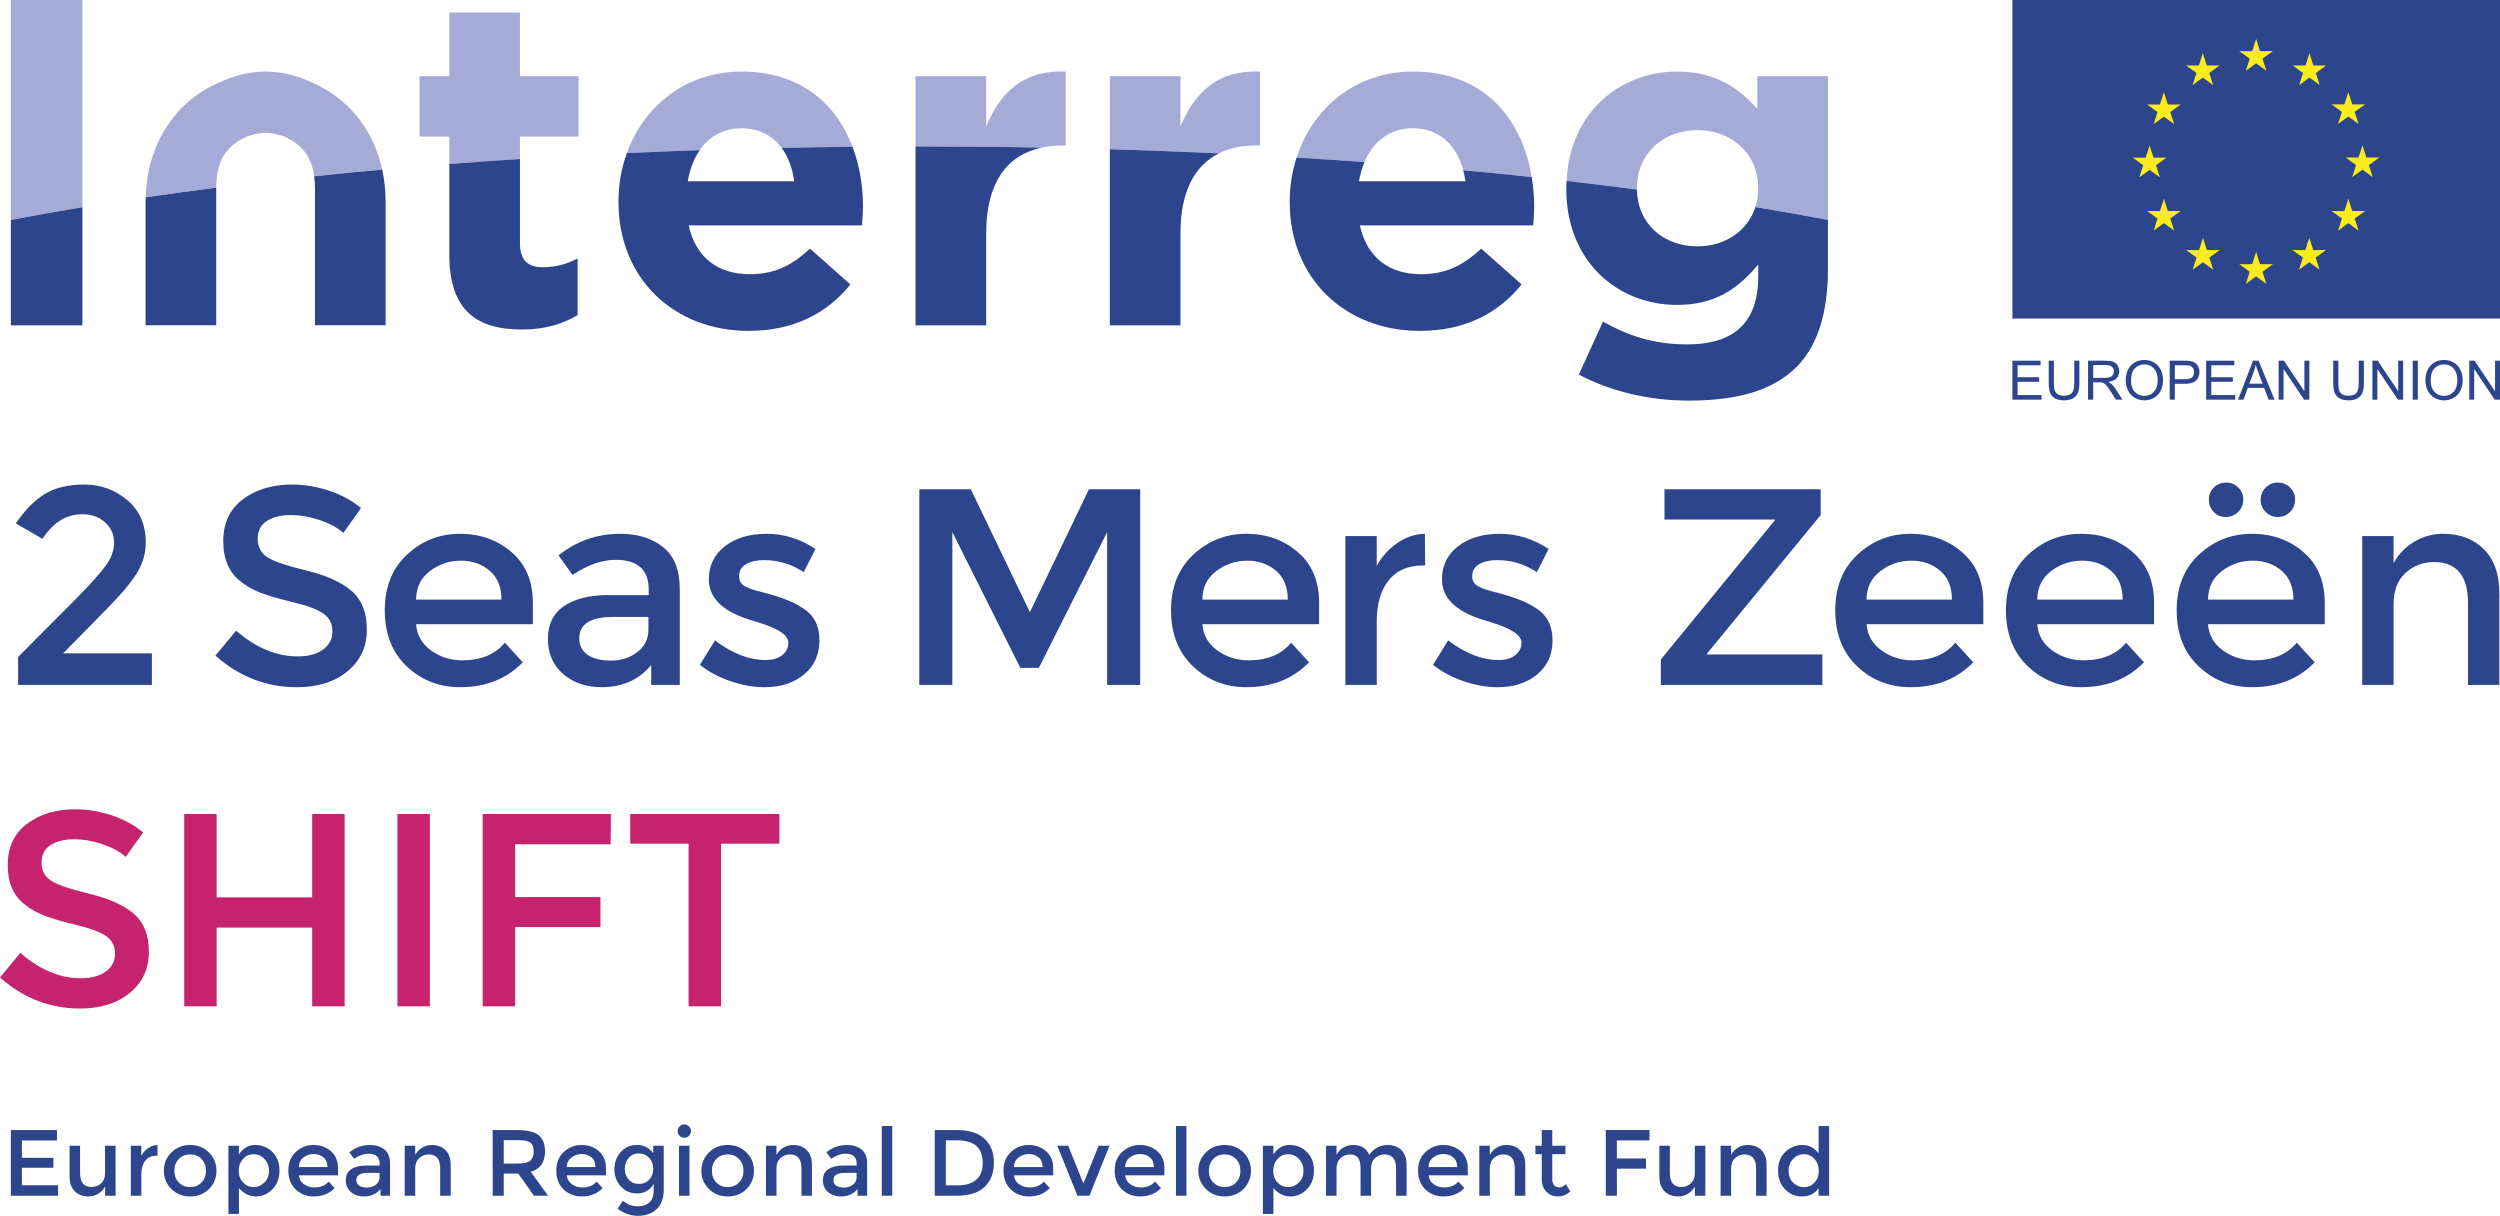 <?xml version="1.0" encoding="UTF-8"?><svg id="uuid-327511df-79d8-48d5-8ea9-2bd4a005f5d3" xmlns="http://www.w3.org/2000/svg" width="265" height="128.877" viewBox="0 0 265 128.877"><path d="M8.736,0H1.149v23.311c2.465-.468,4.998-.917,7.587-1.345V0Z" fill="#a4abd6" stroke-width="0"/><path d="M55.115,14.482h6.208v-6.403h-6.208V1.33h-7.488v6.749h-3.153v6.403h3.153v2.903c2.472-.193,4.966-.372,7.488-.533v-2.37Z" fill="#a4abd6" stroke-width="0"/><path d="M78.617,13.596c1.838,0,3.271.775,4.237,2.081,2.492-.052,4.996-.091,7.514-.116-1.737-4.598-5.563-7.975-11.751-7.975-5.849,0-10.349,3.598-12.17,8.64,2.555-.116,5.13-.221,7.722-.309,1.009-1.463,2.519-2.321,4.447-2.321" fill="#a4abd6" stroke-width="0"/><path d="M110.401,15.647c.675-.148,1.392-.228,2.163-.228h.395v-7.834c-4.434-.196-6.898,2.167-8.425,5.814v-5.319h-7.488v7.444h.41c4.348,0,8.665.043,12.946.123" fill="#a4abd6" stroke-width="0"/><path d="M133.16,15.42h.394v-7.834c-4.433-.196-6.897,2.17-8.424,5.814v-5.321h-7.488v7.739c3.894.116,7.75.261,11.561.441,1.124-.56,2.451-.84,3.958-.84" fill="#a4abd6" stroke-width="0"/><path d="M149.764,13.596c2.773,0,4.628,1.753,5.339,4.45,2.45.225,4.871.466,7.259.72-1.003-6.151-5.042-11.181-12.598-11.181-6.031,0-10.624,3.831-12.325,9.117,2.421.148,4.819.307,7.197.482.935-2.222,2.697-3.589,5.128-3.589" fill="#a4abd6" stroke-width="0"/><path d="M173.515,20.002v-.097c0-3.598,2.759-6.112,6.404-6.112s6.453,2.514,6.453,6.112v.097c0,.692-.105,1.345-.3,1.946,2.627.436,5.193.89,7.689,1.364v-15.232h-7.487v3.449c-2.02-2.216-4.433-3.942-8.524-3.942-5.867,0-11.349,4.168-11.691,11.592,2.525.287,5.013.594,7.46.917,0-.035-.005-.061-.005-.093" fill="#a4abd6" stroke-width="0"/><path d="M26.021,14.537c.494-.236,1.593-.469,2.131-.469s1.636.233,2.131.469c1.907.904,2.768,2.258,3.016,4.151,2.373-.253,4.78-.485,7.214-.706-.84-3.84-3.142-7.082-6.694-8.888-1.632-.827-3.526-1.511-5.667-1.511s-4.035.684-5.665,1.511c-4.43,2.25-6.918,6.731-7.044,11.824,2.446-.355,4.941-.698,7.479-1.023.014-2.556.806-4.27,3.099-5.357" fill="#a4abd6" stroke-width="0"/><path d="M8.736,34.487v-12.521c-2.589.43-5.122.877-7.587,1.346v11.174h7.587Z" fill="#2c458d" stroke-width="0"/><path d="M55.312,34.928c2.512,0,4.336-.592,5.912-1.527v-6.01c-1.085.592-2.315.935-3.694.935-1.676,0-2.415-.837-2.415-2.559v-8.917c-2.522.163-5.017.341-7.488.533v9.612c0,6.112,3.104,7.932,7.686,7.932" fill="#2c458d" stroke-width="0"/><path d="M65.561,21.43c0,8.078,5.863,13.644,13.796,13.644,4.778,0,8.324-1.869,10.788-4.924l-4.286-3.795c-2.07,1.921-3.892,2.709-6.404,2.709-3.35,0-5.717-1.772-6.454-5.171h18.376c.048-.689.099-1.379.099-1.971,0-2.233-.369-4.406-1.108-6.362-2.517.023-5.021.064-7.514.116.691.935,1.144,2.139,1.329,3.537h-11.281c.225-1.287.653-2.402,1.268-3.299-2.593.093-5.168.193-7.722.31-.573,1.58-.887,3.304-.887,5.106v.097Z" fill="#2c458d" stroke-width="0"/><path d="M104.534,34.487v-9.756c0-5.329,2.188-8.294,5.867-9.084-4.281-.083-8.598-.123-12.946-.123h-.41v18.963h7.488Z" fill="#2c458d" stroke-width="0"/><path d="M125.129,34.487v-9.756c0-4.398,1.488-7.184,4.074-8.471-3.812-.18-7.669-.324-11.562-.44v18.668h7.488Z" fill="#2c458d" stroke-width="0"/><path d="M136.709,21.43c0,8.078,5.863,13.644,13.795,13.644,4.779,0,8.325-1.869,10.789-4.924l-4.286-3.795c-2.07,1.921-3.892,2.709-6.404,2.709-3.35,0-5.717-1.772-6.454-5.171h18.376c.047-.689.099-1.379.099-1.971,0-1.072-.093-2.126-.26-3.156-2.388-.254-4.81-.497-7.261-.72.099.37.176.76.229,1.167h-11.281c.127-.739.327-1.415.585-2.029-2.376-.174-4.775-.334-7.196-.482-.468,1.45-.73,3.004-.73,4.629v.097Z" fill="#2c458d" stroke-width="0"/><path d="M166.025,20.002c0,7.834,5.568,12.318,11.726,12.318,3.99,0,6.404-1.629,8.621-4.289v1.282c0,4.728-2.414,7.193-7.537,7.193-3.497,0-6.208-.89-8.92-2.415l-2.559,5.615c3.349,1.775,7.39,2.758,11.675,2.758,5.124,0,8.918-1.082,11.38-3.545,2.218-2.216,3.35-5.665,3.35-10.393v-5.214c-2.496-.474-5.064-.928-7.691-1.364-.814,2.527-3.21,4.164-6.153,4.164-3.614,0-6.354-2.422-6.399-6.017-2.446-.322-4.934-.629-7.462-.917-.009.239-.031.474-.031.726v.097Z" fill="#2c458d" stroke-width="0"/><path d="M33.386,19.959v14.518h7.488v-13.155c0-1.149-.127-2.267-.361-3.341-2.434.221-4.841.453-7.215.705.054.401.088.822.088,1.272" fill="#2c458d" stroke-width="0"/><path d="M15.431,21.421v13.056h7.488v-14.519c0-.02.003-.043.003-.064-2.537.325-5.032.669-7.479,1.024-.003.135-.013.27-.013.405v.097Z" fill="#2c458d" stroke-width="0"/><rect x="213.316" y="0" width="51.684" height="33.769" fill="#2c458d" stroke-width="0"/><polygon points="238.054 7.505 239.148 6.712 240.238 7.505 239.821 6.219 240.93 5.423 239.562 5.423 239.148 4.121 238.728 5.426 237.364 5.423 238.471 6.219 238.054 7.505" fill="#fcec1e" stroke-width="0"/><polygon points="232.412 9.024 233.503 8.225 234.593 9.024 234.178 7.735 235.285 6.939 233.919 6.939 233.501 5.637 233.085 6.942 231.719 6.939 232.826 7.735 232.412 9.024" fill="#fcec1e" stroke-width="0"/><polygon points="229.372 9.774 228.955 11.078 227.59 11.078 228.698 11.875 228.283 13.161 229.372 12.365 230.463 13.161 230.049 11.875 231.156 11.078 229.791 11.078 229.372 9.774" fill="#fcec1e" stroke-width="0"/><polygon points="227.858 18.002 228.949 18.799 228.535 17.509 229.64 16.713 228.277 16.713 227.858 15.411 227.441 16.716 226.074 16.713 227.182 17.509 226.768 18.799 227.858 18.002" fill="#fcec1e" stroke-width="0"/><polygon points="229.791 22.368 229.374 21.065 228.955 22.372 227.59 22.368 228.699 23.164 228.283 24.451 229.374 23.654 230.463 24.451 230.049 23.164 231.156 22.368 229.791 22.368" fill="#fcec1e" stroke-width="0"/><polygon points="233.928 26.505 233.511 25.204 233.094 26.509 231.729 26.505 232.837 27.301 232.42 28.59 233.511 27.795 234.602 28.59 234.187 27.301 235.294 26.505 233.928 26.505" fill="#fcec1e" stroke-width="0"/><polygon points="239.564 28.006 239.146 26.702 238.73 28.006 237.362 28.006 238.471 28.801 238.056 30.088 239.147 29.291 240.238 30.088 239.821 28.801 240.93 28.006 239.564 28.006" fill="#fcec1e" stroke-width="0"/><polygon points="245.201 26.505 244.782 25.204 244.365 26.509 243.001 26.505 244.107 27.301 243.693 28.59 244.782 27.795 245.875 28.59 245.459 27.301 246.567 26.505 245.201 26.505" fill="#fcec1e" stroke-width="0"/><polygon points="249.34 22.368 248.922 21.065 248.505 22.372 247.14 22.368 248.246 23.164 247.832 24.451 248.922 23.654 250.014 24.451 249.597 23.164 250.704 22.368 249.34 22.368" fill="#fcec1e" stroke-width="0"/><polygon points="252.203 16.701 250.837 16.701 250.42 15.396 250.001 16.701 248.638 16.701 249.742 17.496 249.331 18.783 250.42 17.984 251.511 18.783 251.094 17.496 252.203 16.701" fill="#fcec1e" stroke-width="0"/><polygon points="247.832 13.146 248.921 12.35 250.012 13.146 249.597 11.856 250.704 11.063 249.34 11.063 248.921 9.759 248.504 11.063 247.138 11.063 248.245 11.856 247.832 13.146" fill="#fcec1e" stroke-width="0"/><polygon points="244.8 5.637 244.382 6.942 243.018 6.939 244.123 7.738 243.709 9.024 244.802 8.225 245.891 9.024 245.476 7.738 246.582 6.939 245.217 6.939 244.8 5.637" fill="#fcec1e" stroke-width="0"/><polygon points="213.315 42.364 213.315 38.233 216.303 38.233 216.303 38.72 213.863 38.72 213.863 39.985 216.149 39.985 216.149 40.471 213.863 40.471 213.863 41.877 216.399 41.877 216.399 42.364 213.315 42.364" fill="#2c458d" stroke-width="0"/><path d="M219.867,38.233h.547v2.386c0,.416-.046.746-.141.989-.093.244-.263.444-.509.597-.244.153-.565.23-.964.23-.386,0-.705-.065-.952-.199-.247-.135-.421-.328-.527-.579-.105-.254-.157-.6-.157-1.037v-2.386h.547v2.383c0,.361.033.624.1.796.067.169.182.3.346.392.16.092.359.138.595.138.401,0,.687-.092.859-.272.172-.184.257-.533.257-1.053v-2.383Z" fill="#2c458d" stroke-width="0"/><path d="M221.881,40.055h1.176c.247,0,.444-.024.586-.077.141-.051.246-.134.321-.247.074-.114.109-.239.109-.37,0-.197-.071-.355-.214-.484-.141-.125-.366-.187-.672-.187h-1.307v1.365ZM221.332,42.364v-4.13h1.833c.369,0,.649.037.84.11.192.073.345.205.46.391.114.19.173.398.173.625,0,.293-.097.538-.286.74-.188.202-.482.331-.879.383.143.071.254.138.329.208.16.144.312.328.455.548l.719,1.124h-.687l-.548-.861c-.159-.248-.291-.438-.394-.57-.103-.131-.197-.223-.278-.275-.081-.053-.165-.089-.249-.107-.062-.016-.162-.022-.305-.022h-.634v1.834h-.548Z" fill="#2c458d" stroke-width="0"/><path d="M225.892,40.361c0,.495.132.888.401,1.176.268.288.603.428,1.009.428.412,0,.75-.144,1.015-.432.267-.291.399-.701.399-1.234,0-.334-.057-.631-.169-.882-.114-.248-.282-.443-.499-.582-.219-.138-.466-.208-.736-.208-.388,0-.722.135-1.002.398-.278.27-.418.711-.418,1.335M225.327,40.352c0-.686.186-1.225.554-1.611.369-.389.844-.582,1.427-.582.381,0,.725.092,1.031.273.305.18.539.435.701.762.16.326.242.696.242,1.108,0,.42-.085.797-.254,1.127-.169.331-.408.579-.719.751-.311.168-.645.257-1.003.257-.389,0-.737-.095-1.043-.285-.307-.187-.54-.445-.698-.769-.156-.324-.237-.67-.237-1.031" fill="#2c458d" stroke-width="0"/><path d="M230.532,40.196h1.068c.354,0,.606-.064.754-.195.146-.132.222-.319.222-.554,0-.174-.043-.322-.132-.444-.087-.126-.201-.205-.344-.246-.092-.025-.263-.036-.512-.036h-1.057v1.475ZM229.986,42.363v-4.13h1.56c.274,0,.482.012.628.04.202.03.373.095.51.193.138.095.249.226.331.398.085.172.125.358.125.564,0,.352-.112.649-.335.89-.223.246-.628.368-1.213.368h-1.059v1.678h-.547Z" fill="#2c458d" stroke-width="0"/><polygon points="233.849 42.364 233.849 38.233 236.836 38.233 236.836 38.72 234.395 38.72 234.395 39.985 236.681 39.985 236.681 40.471 234.395 40.471 234.395 41.877 236.932 41.877 236.932 42.364 233.849 42.364" fill="#2c458d" stroke-width="0"/><path d="M238.427,40.668h1.402l-.432-1.145c-.131-.346-.23-.634-.293-.858-.053.267-.127.53-.222.79l-.454,1.213ZM237.234,42.367l1.589-4.137h.589l1.691,4.137h-.625l-.481-1.255h-1.729l-.453,1.255h-.582Z" fill="#2c458d" stroke-width="0"/><polygon points="241.533 42.364 241.533 38.233 242.095 38.233 244.266 41.479 244.266 38.233 244.79 38.233 244.79 42.364 244.229 42.364 242.056 39.115 242.056 42.364 241.533 42.364" fill="#2c458d" stroke-width="0"/><path d="M250.026,38.233h.547v2.386c0,.416-.048.746-.141.989-.095.244-.263.444-.51.597-.245.153-.566.23-.966.23-.388,0-.703-.065-.95-.199-.247-.135-.422-.328-.527-.579-.105-.254-.159-.6-.159-1.037v-2.386h.548v2.383c0,.361.034.624.099.796.068.169.183.3.345.392.162.092.361.138.597.138.401,0,.687-.092.859-.272.17-.184.257-.533.257-1.053v-2.383Z" fill="#2c458d" stroke-width="0"/><polygon points="251.477 42.364 251.477 38.233 252.039 38.233 254.21 41.479 254.21 38.233 254.733 38.233 254.733 42.364 254.171 42.364 252 39.115 252 42.364 251.477 42.364" fill="#2c458d" stroke-width="0"/><rect x="255.746" y="38.233" width=".547" height="4.13" fill="#2c458d" stroke-width="0"/><path d="M257.655,40.361c0,.495.132.888.401,1.176.268.288.603.428,1.008.428.412,0,.751-.144,1.016-.432.267-.291.4-.701.4-1.234,0-.334-.057-.631-.171-.882-.112-.248-.28-.443-.498-.582-.221-.138-.467-.208-.738-.208-.387,0-.722.135-1,.398-.278.27-.418.711-.418,1.335M257.09,40.352c0-.686.186-1.225.552-1.611.37-.389.844-.582,1.427-.582.382,0,.724.092,1.033.273.306.18.538.435.701.762.159.326.24.696.24,1.108,0,.42-.085.797-.253,1.127-.169.331-.41.579-.719.751-.311.168-.645.257-1.004.257-.39,0-.737-.095-1.043-.285-.306-.187-.538-.445-.697-.769-.158-.324-.237-.67-.237-1.031" fill="#2c458d" stroke-width="0"/><polygon points="264.476 38.233 264.476 41.479 262.303 38.233 261.743 38.233 261.743 42.364 262.266 42.364 262.266 39.115 264.437 42.364 264.999 42.364 264.999 38.233 264.476 38.233" fill="#2c458d" stroke-width="0"/><path d="M254.993,60.722c.85-.761,1.849-1.142,2.997-1.142,2.413,0,3.62,1.454,3.62,4.361v8.664h3.323v-9.673c0-2.057-.549-3.63-1.647-4.718-1.097-1.087-2.537-1.632-4.317-1.632-1.088,0-2.102.277-3.041.831-.94.554-1.677,1.316-2.21,2.285v-2.878h-3.323v15.785h3.323v-8.546c0-1.463.425-2.576,1.276-3.338M235.505,60.545c.969-.742,2.062-1.113,3.279-1.113s2.24.356,3.071,1.068c.831.712,1.246,1.732,1.246,3.056h-9.05c0-1.266.485-2.27,1.454-3.011M246.424,63.882c0-2.274-.752-4.06-2.255-5.356-1.503-1.295-3.328-1.943-5.474-1.943s-4.011.732-5.593,2.195c-1.583,1.464-2.374,3.437-2.374,5.92s.776,4.461,2.329,5.934c1.553,1.474,3.437,2.21,5.653,2.21,2.73,0,4.945-.88,6.647-2.64l-1.899-2.077c-1.029,1.246-2.533,1.87-4.51,1.87-1.246,0-2.354-.351-3.323-1.054-.97-.702-1.494-1.627-1.573-2.774h12.373v-2.285ZM242.745,54.269c.356-.356.534-.791.534-1.306s-.179-.945-.534-1.291c-.356-.345-.786-.519-1.29-.519s-.935.178-1.291.534c-.356.356-.534.786-.534,1.29s.178.935.534,1.291c.356.356.786.534,1.291.534s.935-.178,1.29-.534M235.935,54.803c.504,0,.939-.178,1.306-.534.366-.356.548-.791.548-1.306s-.178-.945-.534-1.291c-.356-.345-.786-.519-1.29-.519s-.935.174-1.291.519c-.356.347-.534.776-.534,1.291s.173.949.519,1.306c.346.356.771.534,1.276.534M217.408,60.545c.969-.742,2.062-1.113,3.279-1.113s2.24.356,3.071,1.068c.831.712,1.246,1.732,1.246,3.056h-9.05c0-1.266.484-2.27,1.454-3.011M228.327,63.882c0-2.274-.752-4.06-2.255-5.356-1.503-1.295-3.328-1.943-5.475-1.943s-4.011.732-5.593,2.195c-1.583,1.464-2.374,3.437-2.374,5.92s.776,4.461,2.33,5.934c1.552,1.474,3.437,2.21,5.653,2.21,2.73,0,4.945-.88,6.646-2.64l-1.899-2.077c-1.029,1.246-2.532,1.87-4.51,1.87-1.247,0-2.355-.351-3.324-1.054-.97-.702-1.493-1.627-1.572-2.774h12.373v-2.285ZM199.311,60.545c.969-.742,2.062-1.113,3.279-1.113s2.24.356,3.071,1.068c.831.712,1.246,1.732,1.246,3.056h-9.05c0-1.266.485-2.27,1.454-3.011M210.231,63.882c0-2.274-.752-4.06-2.255-5.356-1.503-1.295-3.328-1.943-5.474-1.943s-4.011.732-5.593,2.195c-1.583,1.464-2.374,3.437-2.374,5.92s.776,4.461,2.329,5.934c1.553,1.474,3.437,2.21,5.653,2.21,2.73,0,4.945-.88,6.647-2.64l-1.899-2.077c-1.029,1.246-2.533,1.87-4.51,1.87-1.246,0-2.354-.351-3.323-1.054-.97-.702-1.494-1.627-1.573-2.774h12.373v-2.285ZM188.126,55.159l-12.077,14.747v2.7h17.121v-3.234h-12.225v-.089l12.047-14.688v-2.73h-16.557v3.205h11.691v.089ZM162.965,64.565c-.534-.356-1.034-.633-1.499-.831-.465-.197-.945-.376-1.439-.534-.495-.158-1.064-.316-1.706-.475-.643-.158-1.142-.327-1.498-.505-.515-.237-.771-.613-.771-1.128,0-.573.247-1.003.741-1.29.494-.286,1.137-.43,1.929-.43,1.503,0,2.898.425,4.184,1.276l1.246-2.463c-1.622-1.068-3.343-1.602-5.162-1.602s-3.299.44-4.436,1.32c-1.138.88-1.706,2.052-1.706,3.516,0,2.077,1.642,3.56,4.925,4.451.079.02.198.06.356.118,2.096.634,3.145,1.346,3.145,2.136,0,.534-.218.975-.653,1.321-.435.346-1.029.519-1.781.519-1.721,0-3.501-.692-5.34-2.077l-1.603,2.582c.95.752,2.042,1.335,3.279,1.751,1.236.415,2.428.623,3.576.623,1.701,0,3.095-.45,4.184-1.35,1.087-.9,1.632-2.101,1.632-3.605s-.534-2.611-1.602-3.323M151.067,59.936l-.03-3.353c-1.029.02-2.003.346-2.923.979-.92.634-1.647,1.444-2.181,2.433v-3.175h-3.324v15.785h3.324v-6.765c0-1.8.415-3.234,1.246-4.303.831-1.068,2.067-1.602,3.709-1.602h.179ZM128.908,60.545c.969-.742,2.062-1.113,3.279-1.113s2.24.356,3.071,1.068c.831.712,1.247,1.732,1.247,3.056h-9.05c0-1.266.485-2.27,1.454-3.011M139.827,63.882c0-2.274-.752-4.06-2.255-5.356-1.504-1.295-3.329-1.943-5.475-1.943s-4.011.732-5.593,2.195c-1.583,1.464-2.374,3.437-2.374,5.92s.776,4.461,2.329,5.934c1.553,1.474,3.437,2.21,5.653,2.21,2.73,0,4.945-.88,6.647-2.64l-1.899-2.077c-1.029,1.246-2.533,1.87-4.51,1.87-1.246,0-2.354-.351-3.323-1.054-.97-.702-1.494-1.627-1.573-2.774h12.373v-2.285ZM100.948,56.405l7.21,14.391h1.958l7.24-14.391v16.2h3.502v-20.74h-5.43l-6.26,13.026-6.261-13.026h-5.459v20.74h3.501v-16.2ZM85.253,64.565c-.534-.356-1.034-.633-1.498-.831-.465-.197-.945-.376-1.439-.534-.495-.158-1.064-.316-1.706-.475-.643-.158-1.143-.327-1.499-.505-.515-.237-.771-.613-.771-1.128,0-.573.247-1.003.742-1.29.494-.286,1.138-.43,1.929-.43,1.503,0,2.898.425,4.184,1.276l1.246-2.463c-1.622-1.068-3.343-1.602-5.163-1.602s-3.299.44-4.436,1.32c-1.138.88-1.706,2.052-1.706,3.516,0,2.077,1.642,3.56,4.926,4.451.079.02.197.06.356.118,2.097.634,3.145,1.346,3.145,2.136,0,.534-.218.975-.653,1.321-.435.346-1.029.519-1.78.519-1.721,0-3.502-.692-5.341-2.077l-1.603,2.582c.95.752,2.042,1.335,3.279,1.751,1.236.415,2.428.623,3.576.623,1.701,0,3.096-.45,4.184-1.35s1.632-2.101,1.632-3.605-.534-2.611-1.603-3.323M67.545,69.134c-.791.593-1.716.89-2.774.89s-1.884-.202-2.478-.608c-.593-.405-.89-.994-.89-1.765,0-1.503,1.197-2.255,3.59-2.255h3.739v1.335c0,1.009-.396,1.81-1.187,2.404M72.055,62.428c0-2.017-.589-3.496-1.765-4.436-1.177-.939-2.695-1.409-4.555-1.409-2.433,0-4.609.761-6.528,2.285l1.484,2.077c1.582-1.068,3.105-1.602,4.569-1.602,2.334,0,3.502,1.048,3.502,3.145v.593h-4.303c-1.958,0-3.511.386-4.658,1.157-1.148.771-1.721,1.933-1.721,3.486s.538,2.794,1.617,3.724c1.078.93,2.437,1.394,4.08,1.394,2.196,0,3.947-.781,5.252-2.344v2.107h3.027v-10.177ZM45.561,60.545c.969-.742,2.062-1.113,3.279-1.113s2.24.356,3.071,1.068c.831.712,1.246,1.732,1.246,3.056h-9.05c0-1.266.485-2.27,1.454-3.011M56.481,63.882c0-2.274-.752-4.06-2.255-5.356-1.503-1.295-3.328-1.943-5.474-1.943s-4.011.732-5.593,2.195c-1.583,1.464-2.374,3.437-2.374,5.92s.776,4.461,2.329,5.934c1.553,1.474,3.437,2.21,5.653,2.21,2.73,0,4.945-.88,6.647-2.64l-1.899-2.077c-1.029,1.246-2.533,1.87-4.51,1.87-1.246,0-2.354-.351-3.323-1.054-.97-.702-1.494-1.627-1.573-2.774h12.373v-2.285ZM33.904,55.129c1.048.356,1.879.811,2.492,1.365l1.869-2.64c-.949-.791-2.077-1.405-3.383-1.84-1.306-.435-2.621-.653-3.946-.653-2.058,0-3.783.519-5.178,1.558-1.395,1.039-2.092,2.518-2.092,4.436s.613,3.343,1.839,4.273c.613.495,1.316.896,2.107,1.202.791.307,1.949.643,3.472,1.009,1.523.366,2.596.771,3.219,1.216s.935,1.068.935,1.87-.331,1.444-.994,1.928c-.663.485-1.558.727-2.685.727-2.255,0-4.431-.91-6.528-2.73l-2.196,2.641c2.512,2.236,5.39,3.353,8.634,3.353,2.215,0,4.006-.564,5.371-1.691,1.365-1.128,2.047-2.596,2.047-4.406s-.539-3.18-1.617-4.109c-1.078-.929-2.681-1.651-4.807-2.166-2.126-.514-3.516-.994-4.169-1.439s-.979-1.088-.979-1.929.326-1.469.979-1.884,1.488-.623,2.507-.623,2.052.178,3.101.534M8.209,63.319l-6.29,6.32v2.967h14.183v-3.353H6.696l4.866-4.955c1.484-1.523,2.502-2.769,3.056-3.738.554-.969.831-1.988.831-3.056,0-1.899-.653-3.397-1.958-4.495-1.306-1.098-2.824-1.647-4.555-1.647s-3.145.347-4.243,1.038c-1.098.693-2.102,1.721-3.011,3.086l2.818,1.632c1.128-1.74,2.542-2.611,4.243-2.611.969,0,1.771.292,2.404.875s.95,1.29.95,2.121-.297,1.652-.89,2.463c-.593.811-1.593,1.929-2.997,3.353" fill="#2c458d" stroke-width="0"/><path d="M82.616,89.432v-3.15h-15.81v3.15h6.184v17.239h3.442v-17.239h6.184ZM64.727,89.49l.029-3.209h-13.593v20.39h3.442v-8.401h9.043v-3.18h-9.043v-5.601h10.122ZM42.126,106.671h3.442v-20.39h-3.442v20.39ZM22.968,106.671v-8.343h10.122v8.343h3.442v-20.39h-3.442v8.838h-10.122v-8.838h-3.442v20.39h3.442ZM10.88,89.49c1.03.35,1.847.798,2.45,1.342l1.838-2.596c-.933-.778-2.042-1.38-3.325-1.809-1.283-.428-2.577-.642-3.88-.642-2.023,0-3.719.51-5.09,1.531s-2.056,2.475-2.056,4.361.603,3.287,1.809,4.2c.603.487,1.293.88,2.071,1.181.778.302,1.915.632,3.413.992,1.497.36,2.552.758,3.165,1.196.613.438.919,1.05.919,1.838s-.326,1.42-.977,1.896c-.652.477-1.531.715-2.64.715-2.217,0-4.356-.894-6.417-2.684l-2.159,2.596c2.47,2.198,5.299,3.296,8.488,3.296,2.178,0,3.938-.554,5.28-1.663,1.342-1.108,2.013-2.552,2.013-4.332s-.53-3.126-1.59-4.04c-1.06-.914-2.635-1.624-4.726-2.129-2.091-.505-3.457-.977-4.098-1.415-.642-.438-.963-1.069-.963-1.896s.321-1.444.963-1.852c.642-.408,1.463-.613,2.465-.613s2.017.175,3.048.525" fill="#c6236e" stroke-width="0"/><polygon points="6.036 119.788 6.036 120.891 2.325 120.891 2.325 122.73 5.659 122.73 5.659 123.779 2.325 123.779 2.326 125.641 6.158 125.641 6.158 126.745 1.151 126.745 1.149 119.788 6.036 119.788" fill="#2c458d" stroke-width="0"/><path d="M11.137,124.315l-.003-2.867h1.115l.002,5.298h-1.114v-.966c-.177.323-.427.582-.741.766-.315.188-.656.278-1.02.278-.598,0-1.081-.179-1.45-.546-.366-.362-.552-.894-.552-1.585v-3.245h1.113l.002,2.906c0,.975.405,1.467,1.216,1.467.384,0,.72-.13,1.006-.387.284-.254.427-.626.427-1.119" fill="#2c458d" stroke-width="0"/><path d="M16.643,122.497c-.552,0-.967.174-1.243.537-.284.358-.421.84-.419,1.44v2.271h-1.114l-.002-5.296h1.114v1.069c.177-.334.425-.607.731-.821.309-.209.637-.319.984-.328l.006,1.128h-.058Z" fill="#2c458d" stroke-width="0"/><path d="M18.958,125.349c.316.324.716.477,1.202.477.483,0,.882-.153,1.197-.477.316-.323.473-.74.471-1.252,0-.512-.159-.924-.474-1.247-.316-.324-.714-.482-1.198-.482-.487,0-.885.158-1.2.482-.314.323-.474.736-.474,1.247.002.512.163.929.475,1.252M22.152,126.035c-.532.527-1.196.789-1.991.789s-1.461-.262-1.993-.789c-.531-.532-.797-1.172-.799-1.938,0-.761.264-1.406.796-1.933.532-.532,1.197-.796,1.993-.796s1.46.264,1.992.796c.529.527.794,1.172.794,1.933.001.766-.263,1.406-.791,1.938" fill="#2c458d" stroke-width="0"/><path d="M25.304,124.107c.002.502.157.915.463,1.236.303.323.675.488,1.113.488.44,0,.818-.165,1.144-.482.327-.319.491-.731.49-1.238,0-.507-.163-.929-.482-1.262-.317-.339-.7-.502-1.146-.502s-.819.163-1.12.502c-.306.333-.461.755-.461,1.257M27.049,121.368c.708,0,1.317.248,1.819.741.506.486.756,1.142.756,1.958.003.82-.245,1.48-.748,1.993-.501.511-1.083.764-1.751.764s-1.265-.288-1.798-.875v2.727h-1.114l-.002-7.229h1.114v.924c.441-.667,1.013-1.004,1.725-1.004" fill="#2c458d" stroke-width="0"/><path d="M31.677,123.709h3.035c0-.447-.137-.789-.417-1.023-.277-.239-.62-.358-1.03-.358s-.777.124-1.103.372c-.321.243-.485.587-.485,1.009M35.831,124.583h-4.152c.03.387.204.697.527.935.327.234.697.352,1.114.352.666,0,1.168-.207,1.514-.625l.639.695c-.57.587-1.314.883-2.231.883-.743,0-1.373-.243-1.896-.739-.521-.497-.781-1.158-.783-1.993,0-.835.264-1.495.796-1.984.532-.491,1.156-.739,1.875-.739.723,0,1.334.218,1.839.656.502.431.756,1.033.756,1.793l.002.764Z" fill="#2c458d" stroke-width="0"/><path d="M40.232,124.778v-.452h-1.255c-.803,0-1.205.253-1.205.76,0,.259.1.459.298.592.201.135.477.204.835.204.353,0,.663-.099.931-.303.262-.2.397-.463.397-.8M41.346,126.745h-1.015v-.706c-.436.527-1.025.786-1.761.786-.552,0-1.009-.16-1.369-.467-.364-.314-.544-.725-.544-1.248s.19-.915.574-1.172c.388-.259.907-.388,1.565-.388h1.444v-.199c0-.706-.393-1.058-1.176-1.058-.491,0-1.003.184-1.535.537l-.496-.692c.643-.512,1.375-.769,2.191-.769.623,0,1.132.158,1.527.477.394.313.592.81.592,1.486l.003,3.413Z" fill="#2c458d" stroke-width="0"/><path d="M44.011,123.878l.003,2.867h-1.114v-5.296h1.111v.968c.179-.328.427-.587.742-.771.316-.184.657-.278,1.02-.278.599,0,1.079.184,1.451.546.366.369.549.894.549,1.585l.004,3.245h-1.116v-2.906c-.001-.975-.406-1.467-1.218-1.467-.384,0-.72.13-1.003.389-.284.253-.43.626-.43,1.117" fill="#2c458d" stroke-width="0"/><path d="M56.208,123.033c.242-.204.361-.537.361-.994,0-.452-.124-.766-.37-.935-.245-.168-.683-.253-1.313-.253h-1.491v2.489h1.463c.662,0,1.113-.104,1.351-.307M57.772,122.044c0,1.147-.501,1.874-1.503,2.172l1.825,2.53h-1.495l-1.66-2.341h-1.542v2.341h-1.174l-.003-6.958h2.587c1.061,0,1.822.179,2.28.537.453.358.685.935.685,1.72" fill="#2c458d" stroke-width="0"/><path d="M60.081,123.709h3.035c0-.447-.137-.789-.415-1.023-.279-.239-.622-.358-1.031-.358s-.777.124-1.103.372c-.321.243-.485.587-.485,1.009M64.237,124.583h-4.152c.028.387.202.697.526.935.326.234.697.352,1.114.352.665,0,1.167-.207,1.514-.625l.639.695c-.569.587-1.313.883-2.23.883-.744,0-1.375-.243-1.897-.739-.521-.497-.782-1.158-.783-1.993,0-.835.264-1.495.796-1.984.532-.491,1.155-.739,1.877-.739s1.332.218,1.838.656c.502.431.757,1.033.757,1.793l.003.764Z" fill="#2c458d" stroke-width="0"/><path d="M66.223,123.893c.003.438.138.81.405,1.124.271.317.631.477,1.086.477s.822-.153,1.106-.463c.279-.303.422-.681.421-1.138,0-.457-.143-.84-.426-1.153-.289-.317-.655-.477-1.108-.477s-.809.165-1.08.493c-.268.323-.403.706-.403,1.138M70.355,121.448l.003,4.622c0,.933-.256,1.639-.762,2.107-.507.466-1.158.7-1.955.7s-1.516-.253-2.16-.746l.526-.849c.518.392,1.043.585,1.568.585s.946-.133,1.254-.407c.31-.268.463-.706.463-1.302v-.676c-.165.314-.401.562-.709.745-.307.184-.656.279-1.04.279-.705,0-1.282-.245-1.732-.741-.454-.488-.68-1.098-.683-1.828,0-.732.228-1.344.68-1.83.45-.496,1.026-.74,1.728-.74s1.269.289,1.707.871v-.791h1.114Z" fill="#2c458d" stroke-width="0"/><path d="M73.085,126.745h-1.111l-.003-5.298h1.113v5.298ZM72.04,120.394c-.139-.144-.212-.303-.212-.498,0-.193.072-.358.212-.502.139-.133.303-.207.496-.207.19,0,.359.074.496.207.139.145.212.309.212.502,0,.195-.072.354-.212.498-.137.139-.306.209-.496.209-.193,0-.356-.069-.496-.209" fill="#2c458d" stroke-width="0"/><path d="M75.938,125.349c.316.324.716.477,1.202.477.483,0,.882-.153,1.197-.477.316-.323.473-.74.471-1.252,0-.512-.159-.924-.474-1.247-.316-.324-.714-.482-1.198-.482-.487,0-.885.158-1.2.482-.314.323-.474.736-.474,1.247.003.512.163.929.475,1.252M79.131,126.035c-.532.527-1.196.789-1.991.789s-1.461-.262-1.993-.789c-.531-.532-.797-1.172-.799-1.938,0-.761.264-1.406.796-1.933.532-.532,1.197-.796,1.993-.796s1.46.264,1.992.796c.529.527.794,1.172.794,1.933.001.766-.263,1.406-.791,1.938" fill="#2c458d" stroke-width="0"/><path d="M82.304,123.878l.003,2.867h-1.114v-5.296h1.111v.968c.179-.328.427-.587.742-.771.316-.184.657-.278,1.02-.278.599,0,1.079.184,1.451.546.366.369.549.894.549,1.585l.003,3.245h-1.116v-2.906c-.001-.975-.406-1.467-1.218-1.467-.384,0-.72.13-1.003.389-.286.253-.43.626-.43,1.117" fill="#2c458d" stroke-width="0"/><path d="M90.801,124.778v-.452h-1.254c-.805,0-1.205.253-1.205.76,0,.259.099.459.297.592.201.135.478.204.835.204.353,0,.663-.099.932-.303.263-.2.396-.463.396-.8M91.915,126.745h-1.015v-.706c-.436.527-1.025.786-1.76.786-.554,0-1.01-.16-1.37-.467-.364-.314-.543-.725-.543-1.248s.19-.915.575-1.172c.386-.259.905-.388,1.565-.388h1.442v-.199c0-.706-.391-1.058-1.176-1.058-.491,0-1.003.184-1.535.537l-.496-.692c.643-.512,1.375-.769,2.191-.769.625,0,1.132.158,1.527.477.394.313.593.81.593,1.486l.002,3.413Z" fill="#2c458d" stroke-width="0"/><rect x="93.469" y="119.361" width="1.112" height="7.385" fill="#2c458d" stroke-width="0"/><path d="M104.168,123.262c0-1.596-.91-2.39-2.738-2.39h-1.172l.002,4.77h1.304c.844,0,1.488-.204,1.935-.607.449-.397.67-.989.67-1.774M104.345,120.698c.671.606,1.008,1.451,1.008,2.534.005,1.083-.323,1.938-.973,2.569-.649.631-1.645.945-2.988.945h-2.307l-.003-6.958h2.387c1.253,0,2.211.305,2.877.91" fill="#2c458d" stroke-width="0"/><path d="M107.483,123.709h3.035c0-.447-.137-.789-.417-1.023-.278-.239-.62-.358-1.03-.358s-.777.124-1.103.372c-.321.243-.485.587-.485,1.009M111.637,124.583h-4.151c.029.387.202.697.526.935.327.234.697.352,1.114.352.666,0,1.169-.207,1.515-.625l.639.695c-.57.587-1.312.883-2.231.883-.743,0-1.373-.243-1.896-.739-.521-.497-.779-1.158-.783-1.993,0-.835.264-1.495.796-1.984.532-.491,1.156-.739,1.875-.739.723,0,1.334.218,1.839.656.502.431.756,1.033.756,1.793l.002.764Z" fill="#2c458d" stroke-width="0"/><polygon points="114.206 126.745 112.072 121.447 113.227 121.447 114.841 125.447 116.452 121.447 117.607 121.447 115.479 126.745 114.206 126.745" fill="#2c458d" stroke-width="0"/><path d="M119.269,123.709h3.035c0-.447-.137-.789-.415-1.023-.278-.239-.622-.358-1.031-.358s-.775.124-1.103.372c-.321.243-.485.587-.485,1.009M123.425,124.583h-4.152c.028.387.202.697.526.935.326.234.697.352,1.114.352.665,0,1.169-.207,1.514-.625l.639.695c-.569.587-1.312.883-2.231.883-.742,0-1.373-.243-1.895-.739-.521-.497-.78-1.158-.784-1.993,0-.835.264-1.495.796-1.984.532-.491,1.157-.739,1.877-.739s1.332.218,1.839.656c.501.431.755,1.033.755,1.793l.003.764Z" fill="#2c458d" stroke-width="0"/><rect x="124.649" y="119.361" width="1.112" height="7.385" fill="#2c458d" stroke-width="0"/><path d="M128.614,125.349c.316.324.716.477,1.202.477.483,0,.882-.153,1.197-.477.316-.323.473-.74.471-1.252,0-.512-.159-.924-.474-1.247-.316-.324-.714-.482-1.198-.482-.487,0-.885.158-1.202.482-.312.323-.473.736-.473,1.247.002.512.163.929.475,1.252M131.808,126.035c-.532.527-1.196.789-1.991.789s-1.461-.262-1.993-.789c-.531-.532-.797-1.172-.799-1.938,0-.761.264-1.406.796-1.933.532-.532,1.197-.796,1.993-.796s1.46.264,1.992.796c.529.527.794,1.172.794,1.933.001.766-.263,1.406-.791,1.938" fill="#2c458d" stroke-width="0"/><path d="M134.96,124.107c.003.502.159.915.463,1.236.303.323.673.488,1.113.488s.82-.165,1.144-.482c.325-.319.491-.731.49-1.238,0-.507-.165-.929-.482-1.262-.319-.339-.7-.502-1.144-.502-.447,0-.821.163-1.122.502-.306.333-.461.755-.461,1.257M136.705,121.368c.708,0,1.317.248,1.819.741.506.486.756,1.142.756,1.958.003.82-.245,1.48-.748,1.993-.501.511-1.083.764-1.75.764s-1.268-.288-1.8-.875v2.727h-1.114l-.002-7.229h1.114v.924c.441-.667,1.013-1.004,1.725-1.004" fill="#2c458d" stroke-width="0"/><path d="M141.671,123.878l.003,2.867h-1.114v-5.296h1.111v.968c.159-.328.4-.587.723-.771.32-.184.669-.278,1.039-.278.835,0,1.406.344,1.702,1.039.524-.695,1.178-1.039,1.962-1.039.597,0,1.083.184,1.448.546.369.369.554.894.554,1.585l.003,3.245h-1.117l-.003-2.906c0-.975-.404-1.467-1.213-1.467-.378,0-.706.125-.992.369-.281.239-.431.596-.442,1.058v2.947s-1.113,0-1.113,0l-.003-2.906c0-.502-.088-.876-.268-1.108-.179-.239-.461-.359-.847-.359s-.72.13-1.003.389c-.284.253-.43.626-.43,1.117" fill="#2c458d" stroke-width="0"/><path d="M151.428,123.709h3.035c0-.447-.137-.789-.416-1.023-.278-.239-.621-.358-1.031-.358s-.776.124-1.101.372c-.323.243-.487.587-.487,1.009M155.582,124.583h-4.151c.029.387.204.697.526.935.327.234.697.352,1.114.352.666,0,1.169-.207,1.514-.625l.639.695c-.57.587-1.312.883-2.23.883-.744,0-1.374-.243-1.897-.739-.521-.497-.779-1.158-.783-1.993,0-.835.265-1.495.796-1.984.532-.491,1.156-.739,1.877-.739s1.332.218,1.838.656c.502.431.756,1.033.756,1.793l.002.764Z" fill="#2c458d" stroke-width="0"/><path d="M157.918,123.878l.003,2.867h-1.114v-5.296h1.111v.968c.179-.328.427-.587.744-.771.316-.184.656-.278,1.019-.278.599,0,1.079.184,1.451.546.367.369.549.894.549,1.585l.003,3.245h-1.116l-.002-2.906c0-.975-.405-1.467-1.216-1.467-.384,0-.719.13-1.003.389-.284.253-.43.626-.43,1.117" fill="#2c458d" stroke-width="0"/><path d="M164.539,122.348l.002,2.688c0,.249.064.447.199.601.132.149.319.225.557.225s.466-.115.687-.349l.459.785c-.393.348-.826.527-1.301.527-.473,0-.877-.163-1.213-.491-.336-.334-.502-.771-.502-1.327l-.002-2.659h-.67v-.899h.67v-1.66h1.114v1.66h1.394v.899h-1.394Z" fill="#2c458d" stroke-width="0"/><polygon points="171.389 120.882 171.389 122.795 174.474 122.795 174.474 123.877 171.389 123.877 171.392 126.746 170.217 126.746 170.214 119.783 174.851 119.783 174.842 120.882 171.389 120.882" fill="#2c458d" stroke-width="0"/><path d="M179.653,124.315l-.003-2.867h1.114l.004,5.298h-1.114v-.966c-.177.323-.427.582-.741.766-.315.188-.656.278-1.02.278-.598,0-1.081-.179-1.45-.546-.366-.362-.552-.894-.552-1.585v-3.245h1.113l.002,2.906c0,.975.405,1.467,1.216,1.467.384,0,.72-.13,1.006-.387.284-.254.427-.626.427-1.119" fill="#2c458d" stroke-width="0"/><path d="M183.495,123.878l.002,2.867h-1.114v-5.296h1.113v.968c.177-.328.427-.587.742-.771.316-.184.656-.278,1.02-.278.599,0,1.079.184,1.451.546.367.369.549.894.549,1.585l.002,3.245h-1.114l-.002-2.906c0-.975-.405-1.467-1.216-1.467-.384,0-.72.13-1.003.389-.284.253-.43.626-.43,1.117" fill="#2c458d" stroke-width="0"/><path d="M189.586,124.121c.004.507.165.919.488,1.238.327.317.711.482,1.149.482s.808-.165,1.114-.488c.306-.321.458-.734.455-1.236,0-.502-.152-.925-.459-1.262-.306-.339-.683-.507-1.124-.507-.445,0-.827.168-1.148.507-.317.337-.476.76-.476,1.267M189.219,126.069c-.494-.505-.744-1.167-.747-1.991,0-.826.254-1.482.765-1.97.512-.491,1.122-.739,1.827-.739s1.278.298,1.708.899v-2.906h1.114l.003,7.383h-1.115v-.795c-.41.582-1.012.875-1.802.875-.67,0-1.253-.249-1.753-.756" fill="#2c458d" stroke-width="0"/></svg>